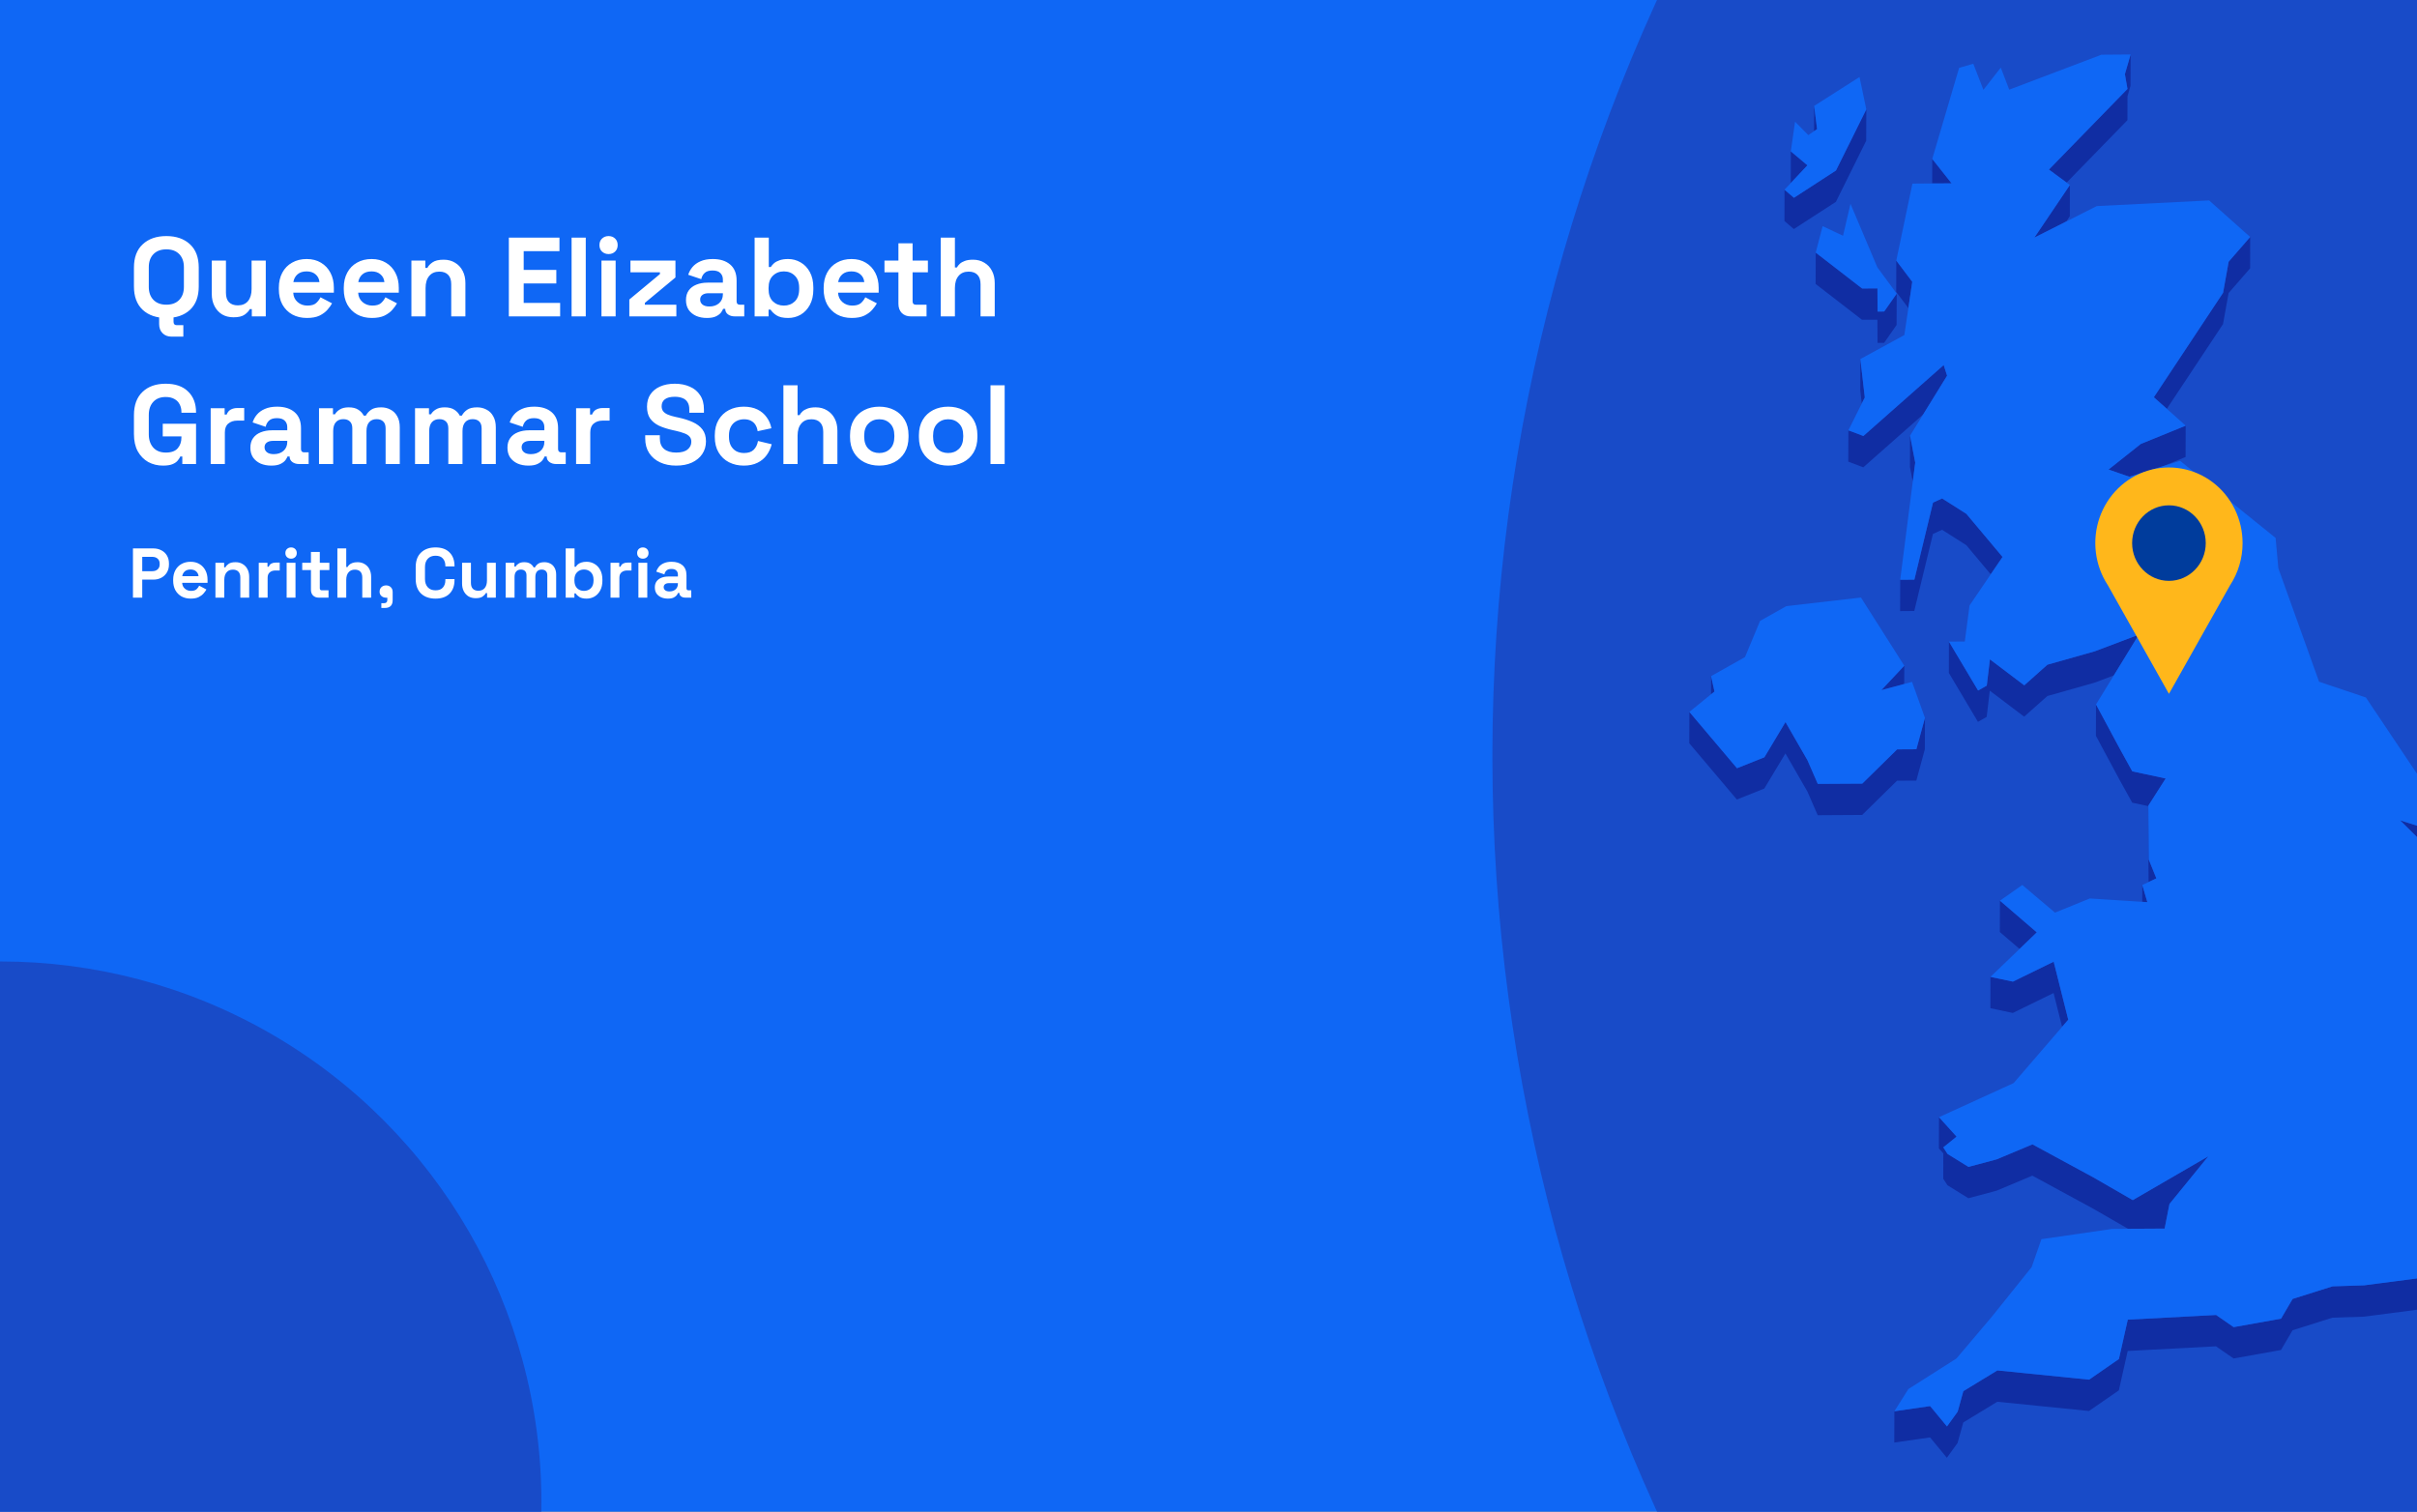 <?xml version="1.0" encoding="utf-8"?>
<svg xmlns="http://www.w3.org/2000/svg" fill="none" height="860" viewBox="0 0 1375 860" width="1375">
<rect x="0" y="0" width="1375" height="860" fill="#808080" stroke="none"/>
<g clip-path="url(#clip0_1726_1911)">
<rect fill="#0F67F5" height="860" width="1375"/>
<circle cx="1883" cy="430" fill="#184BC8" r="1034"/>
<path d="M1032.05 60.262L1031.99 74.616L1033.71 73.448L1032.05 60.262Z" fill="#102DA3"/>
<path d="M1028.21 94.043L1018.78 86.112L1018.75 103.94L1018.84 104.032L1028.21 94.043Z" fill="#102DA3"/>
<path d="M1175.68 103.879L1210.27 68.377L1210.3 54.791L1212.02 48.828L1212.08 31L1208.82 42.189L1210.3 50.58L1165.61 96.472L1175.68 103.879Z" fill="#102DA3"/>
<path d="M1099.23 90.416L1099.2 104.371L1110.22 104.31L1099.23 90.416Z" fill="#102DA3"/>
<path d="M1044.43 114.822L1061.66 80.058L1061.72 62.23L1044.46 96.994L1020.56 112.517L1015.19 107.937L1015.16 125.765L1020.5 130.314L1044.43 114.822Z" fill="#102DA3"/>
<path d="M1177.49 123.057L1177.52 105.26L1157.34 135.168L1175.53 125.977L1177.49 123.057Z" fill="#102DA3"/>
<path d="M1087.86 160.313L1078.77 148.264L1078.74 166.092L1085.65 175.252L1087.86 160.313Z" fill="#102DA3"/>
<path d="M1032.94 143.715L1032.88 161.543L1059.26 181.922L1068.02 181.892L1068.11 195.078L1071.86 195.048L1078.95 184.873L1079.02 167.045L1071.89 177.22L1068.14 177.25L1068.05 164.064L1059.33 164.125L1032.94 143.715Z" fill="#102DA3"/>
<path d="M1264.64 184.412L1267.83 166.707L1280.06 152.66L1280.09 134.832L1267.86 148.879L1264.67 166.584L1225.29 226L1232.69 232.578L1264.64 184.412Z" fill="#102DA3"/>
<path d="M1058.34 204.273L1058.28 222.1L1059.14 229.57L1060.86 226.127L1058.34 204.273Z" fill="#102DA3"/>
<path d="M1051.46 262.64L1060 265.867L1094.07 235.775L1105.71 216.902L1107.67 213.736L1105.74 207.68L1060.06 248.039L1051.52 244.812L1051.46 262.64Z" fill="#102DA3"/>
<path d="M1088.14 274.043L1089.55 263.193L1086.6 247.855L1086.54 265.682L1088.14 274.043Z" fill="#102DA3"/>
<path d="M1211.38 271.25L1217.86 269.221L1230.36 265.286L1243.35 259.999L1243.41 242.172L1217.89 252.561L1199.52 267.131L1211.38 271.25Z" fill="#102DA3"/>
<path d="M1099.66 285.94L1089.06 329.772L1081.01 329.834L1080.95 347.662L1089 347.6L1099.63 303.768L1104.82 301.401L1118.61 310.162L1132.49 326.729L1139.22 316.862L1118.64 292.334L1104.85 283.573L1099.66 285.94Z" fill="#102DA3"/>
<path d="M1130.25 390.048L1125.31 392.845L1108.72 365.027L1108.69 382.855L1125.24 410.673L1130.19 407.845L1131.97 392.937L1151.51 407.722L1164.72 395.98L1191.65 388.357L1202.53 384.239L1216.75 361.062L1191.72 370.53L1164.75 378.153L1151.57 389.894L1132.03 375.109L1130.25 390.048Z" fill="#102DA3"/>
<path d="M1083.29 389.127L1083.32 378.737L1070.29 392.631L1083.29 389.127Z" fill="#102DA3"/>
<path d="M973.41 384.671L973.379 394.999L975.345 393.432L973.41 384.671Z" fill="#102DA3"/>
<path d="M1090.17 444.089L1095.02 426.261L1095.08 408.433L1090.2 426.261L1079.26 426.322L1059.42 445.81L1034.11 445.964L1028.24 432.5L1015.74 410.799L1003.73 430.841L988.154 437.05L961.061 405.021L961 422.849L988.093 454.877L1003.67 448.638L1015.71 428.627L1028.21 450.328L1034.08 463.791L1059.36 463.638L1079.2 444.15L1090.17 444.089Z" fill="#102DA3"/>
<path d="M1389.63 490.683L1396.63 490.345L1396.66 472.517L1385.29 473.04L1365.36 466.677L1385.26 486.38L1389.63 490.683Z" fill="#102DA3"/>
<path d="M1213.04 438.831L1205.85 425.829L1192.39 400.778L1192.33 418.606L1205.79 443.657L1213 456.659L1222.19 458.626L1222.13 476.147L1222.31 501.813L1222.34 501.782L1226.74 499.723L1222.4 489.026L1222.19 458.319L1232.02 442.889L1213.04 438.831Z" fill="#102DA3"/>
<path d="M1221.61 513.247L1218.72 503.503L1218.69 513.062L1221.61 513.247Z" fill="#102DA3"/>
<path d="M1158.69 530.427L1137.75 512.415L1137.68 530.243L1148.9 539.864L1158.69 530.427Z" fill="#102DA3"/>
<path d="M1132.31 573.582L1145.06 576.287L1168.25 564.945L1173.1 584.187L1176.6 580.129L1168.31 547.117L1145.12 558.459L1132.34 555.754L1132.31 573.582Z" fill="#102DA3"/>
<path d="M1107.89 674.311L1119.78 681.688L1135.87 677.384L1156.18 668.839L1190.92 687.712L1210.64 699.085L1213.28 699.055H1215.95L1231.43 698.962L1233.4 688.911L1234.2 684.946L1256.28 657.835L1213.31 682.764L1190.98 669.884L1156.24 651.042L1135.9 659.557L1119.84 663.86L1107.92 656.483L1105.52 652.763L1113.08 646.647L1103.07 635.581L1103 653.378L1105.52 656.175L1105.49 670.591L1107.89 674.311Z" fill="#102DA3"/>
<path d="M1457.57 710.028L1421.24 730.285L1393.71 724.875L1344.93 731.237L1326.93 731.822L1304.23 738.983L1297.66 750.203L1270.69 755.029L1260.71 748.113L1210.48 750.756L1205.42 773.164L1188.46 784.906L1136.27 779.65L1116.92 791.453L1113.69 803.103L1107.61 811.525L1098.03 799.937L1077.69 802.887L1077.63 820.685L1098 817.764L1107.55 829.353L1113.63 820.93L1116.89 809.25L1136.24 797.477L1188.4 802.734L1205.39 790.992L1210.42 768.584L1260.65 765.941L1270.66 772.857L1297.63 768.031L1304.2 756.811L1326.87 749.649L1344.87 749.065L1393.65 742.703L1421.17 748.113L1457.51 727.856L1483.44 705.787L1486.14 685.745L1486.17 667.918L1483.5 687.959L1457.57 710.028Z" fill="#102DA3"/>
<path d="M1044.46 96.994L1061.72 62.229L1057.85 43.818L1032.05 60.262L1033.71 73.449L1031.99 74.617L1028.73 76.861L1021.18 69.238L1018.78 86.113L1028.21 94.043L1018.84 104.033L1015.19 107.937L1020.56 112.517L1044.46 96.994Z" fill="#0F67F5"/>
<path d="M1048.48 134.126L1036.87 128.654L1032.94 143.716L1059.33 164.126L1068.05 164.064L1068.14 177.251L1071.89 177.22L1079.02 167.046L1067.99 152.077L1052.72 115.96L1048.48 134.126Z" fill="#0F67F5"/>
<path d="M1003.73 430.839L1015.74 410.798L1028.24 432.499L1034.11 445.962L1059.42 445.808L1079.26 426.32L1090.2 426.259L1095.08 408.431L1087.74 387.929L1083.29 389.128L1070.29 392.632L1083.32 378.738L1058.68 339.947L1016.23 344.834L1001.3 353.226L992.701 373.82L973.411 384.671L975.346 393.431L973.38 394.998L961.062 405.019L988.155 437.048L1003.73 430.839Z" fill="#0F67F5"/>
<path d="M1452.41 651.873L1453.27 638.349L1461.29 632.263L1473.09 625.193L1469.68 612.652L1483.41 608.81L1494.07 573.83L1489.61 549.178L1454.87 528.922L1424.55 529.137L1409.53 546.934L1402.81 541.924L1395.22 536.33L1410.7 511.524L1389.63 490.684L1385.27 486.381L1365.36 466.678L1385.3 473.041L1396.66 472.518L1345.92 396.811L1319.29 387.835L1296.12 323.286L1294.56 306.042L1240.22 262.179L1230.36 265.284L1217.86 269.218L1211.38 271.247L1199.52 267.128L1217.89 252.558L1243.41 242.169L1232.69 232.579L1225.29 226.001L1264.67 166.585L1267.86 148.88L1280.09 134.832L1256.74 114.023L1192.79 117.25L1175.53 125.98L1157.34 135.17L1177.53 105.263L1175.68 103.879L1165.61 96.472L1210.3 50.58L1208.83 42.189L1212.08 31L1195.49 31.123L1143.03 51.01L1138.21 38.469L1128.35 51.102L1122.57 36.256L1114.52 38.623L1099.23 90.416L1110.22 104.31L1099.2 104.371L1087.95 104.463L1078.77 148.265L1087.86 160.314L1085.65 175.253L1083.35 190.622L1058.34 204.269L1060.86 226.124L1059.14 229.566L1051.52 244.812L1060.06 248.04L1105.74 207.681L1107.67 213.736L1105.71 216.902L1094.07 235.775L1086.6 247.855L1089.55 263.194L1088.14 274.044L1081.01 329.833L1089.06 329.772L1099.66 285.94L1104.85 283.573L1118.64 292.333L1139.22 316.862L1132.49 326.729L1120.45 344.464L1117.75 364.966L1108.72 365.028L1125.31 392.846L1130.25 390.049L1132.03 375.11L1151.57 389.895L1164.75 378.153L1191.72 370.53L1216.75 361.063L1202.53 384.239L1192.39 400.776L1205.85 425.827L1213.03 438.829L1232.02 442.887L1222.19 458.317L1222.4 489.024L1226.73 499.721L1222.34 501.781L1222.31 501.811L1218.72 503.502L1221.6 513.246L1218.69 513.061L1188.89 511.156L1169.05 519.209L1150.46 503.471L1137.75 512.416L1158.7 530.428L1148.9 539.865L1132.34 555.756L1145.12 558.461L1168.31 547.119L1176.6 580.131L1173.1 584.189L1145.52 616.187L1103.07 635.582L1113.08 646.648L1105.52 652.765L1107.92 656.484L1119.84 663.861L1135.9 659.558L1156.24 651.043L1190.98 669.886L1213.31 682.765L1256.28 657.836L1234.2 684.947L1233.4 688.912L1231.43 698.964L1215.95 699.056H1213.28L1210.64 699.087L1201.61 699.148L1161.34 704.988L1155.78 720.88L1133.23 748.974L1113.02 772.857L1085.65 790.255L1077.69 802.888L1098.03 799.937L1107.61 811.526L1113.7 803.103L1116.92 791.454L1136.27 779.651L1188.46 784.907L1205.42 773.165L1210.48 750.757L1260.71 748.114L1270.69 755.03L1297.66 750.204L1304.23 738.984L1326.93 731.822L1344.93 731.238L1393.71 724.876L1421.24 730.286L1457.57 710.029L1483.5 687.96L1486.17 667.919L1453.03 672.806L1449.56 671.085L1431.65 662.232L1452.41 651.873Z" fill="#0F67F5"/>
<g clip-path="url(#clip1_1726_1911)">
<path d="M1275.77 308.987C1275.78 302.266 1274.25 295.637 1271.31 289.632C1268.37 283.627 1264.1 278.413 1258.84 274.41C1253.57 270.406 1247.47 267.725 1241.02 266.58C1234.56 265.435 1227.94 265.859 1221.67 267.817C1215.41 269.776 1209.68 273.215 1204.94 277.858C1200.2 282.502 1196.6 288.219 1194.4 294.553C1192.21 300.887 1191.5 307.659 1192.32 314.327C1193.14 320.995 1195.47 327.373 1199.13 332.948V332.948L1216.52 363.835L1233.89 394.733L1251.28 363.835L1268.64 332.991C1273.3 325.902 1275.79 317.541 1275.77 308.987V308.987Z" fill="#FFB71B"/>
<path d="M1233.88 330.461C1245.45 330.461 1254.82 320.841 1254.82 308.973C1254.82 297.105 1245.45 287.485 1233.88 287.485C1222.32 287.485 1212.94 297.105 1212.94 308.973C1212.94 320.841 1222.32 330.461 1233.88 330.461Z" fill="#003C9C"/>
</g>
<path d="M94.632 180.896C89 180.896 84.52 179.36 81.192 176.288C77.864 173.173 76.2 168.736 76.2 162.976V152.224C76.2 146.464 77.864 142.048 81.192 138.976C84.52 135.861 89 134.304 94.632 134.304C100.264 134.304 104.744 135.861 108.072 138.976C111.4 142.048 113.064 146.464 113.064 152.224V162.976C113.064 168.736 111.4 173.173 108.072 176.288C104.744 179.36 100.264 180.896 94.632 180.896ZM94.632 173.344C97.789 173.344 100.243 172.427 101.992 170.592C103.741 168.757 104.616 166.304 104.616 163.232V151.968C104.616 148.896 103.741 146.443 101.992 144.608C100.243 142.773 97.789 141.856 94.632 141.856C91.517 141.856 89.064 142.773 87.272 144.608C85.523 146.443 84.648 148.896 84.648 151.968V163.232C84.648 166.304 85.523 168.757 87.272 170.592C89.064 172.427 91.517 173.344 94.632 173.344ZM97.576 191.52C95.485 191.52 93.779 190.859 92.456 189.536C91.176 188.256 90.536 186.528 90.536 184.352V180H98.728V183.072C98.728 184.352 99.325 184.992 100.52 184.992H104.296V191.52H97.576ZM132.826 180.512C130.351 180.512 128.175 179.957 126.298 178.848C124.463 177.696 123.034 176.117 122.01 174.112C120.986 172.107 120.474 169.803 120.474 167.2V148.256H128.538V166.56C128.538 168.949 129.114 170.741 130.266 171.936C131.461 173.131 133.146 173.728 135.322 173.728C137.797 173.728 139.717 172.917 141.082 171.296C142.447 169.632 143.13 167.328 143.13 164.384V148.256H151.194V180H143.258V175.84H142.106C141.594 176.907 140.634 177.952 139.226 178.976C137.818 180 135.685 180.512 132.826 180.512ZM174.632 180.896C171.474 180.896 168.68 180.235 166.248 178.912C163.858 177.547 161.981 175.648 160.616 173.216C159.293 170.741 158.632 167.84 158.632 164.512V163.744C158.632 160.416 159.293 157.536 160.616 155.104C161.938 152.629 163.794 150.731 166.184 149.408C168.573 148.043 171.346 147.36 174.503 147.36C177.618 147.36 180.328 148.064 182.632 149.472C184.936 150.837 186.728 152.757 188.007 155.232C189.288 157.664 189.928 160.501 189.928 163.744V166.496H166.824C166.909 168.672 167.72 170.443 169.256 171.808C170.792 173.173 172.669 173.856 174.888 173.856C177.149 173.856 178.813 173.365 179.88 172.384C180.946 171.403 181.757 170.315 182.312 169.12L188.904 172.576C188.306 173.685 187.432 174.901 186.28 176.224C185.17 177.504 183.677 178.613 181.8 179.552C179.922 180.448 177.533 180.896 174.632 180.896ZM166.888 160.48H181.736C181.565 158.645 180.818 157.173 179.496 156.064C178.216 154.955 176.53 154.4 174.44 154.4C172.264 154.4 170.536 154.955 169.256 156.064C167.976 157.173 167.186 158.645 166.888 160.48ZM211.569 180.896C208.412 180.896 205.617 180.235 203.185 178.912C200.796 177.547 198.918 175.648 197.553 173.216C196.23 170.741 195.569 167.84 195.569 164.512V163.744C195.569 160.416 196.23 157.536 197.553 155.104C198.876 152.629 200.732 150.731 203.121 149.408C205.51 148.043 208.284 147.36 211.441 147.36C214.556 147.36 217.265 148.064 219.569 149.472C221.873 150.837 223.665 152.757 224.945 155.232C226.225 157.664 226.865 160.501 226.865 163.744V166.496H203.761C203.846 168.672 204.657 170.443 206.193 171.808C207.729 173.173 209.606 173.856 211.825 173.856C214.086 173.856 215.75 173.365 216.817 172.384C217.884 171.403 218.694 170.315 219.249 169.12L225.841 172.576C225.244 173.685 224.369 174.901 223.217 176.224C222.108 177.504 220.614 178.613 218.737 179.552C216.86 180.448 214.47 180.896 211.569 180.896ZM203.825 160.48H218.673C218.502 158.645 217.756 157.173 216.433 156.064C215.153 154.955 213.468 154.4 211.377 154.4C209.201 154.4 207.473 154.955 206.193 156.064C204.913 157.173 204.124 158.645 203.825 160.48ZM234.043 180V148.256H241.979V152.416H243.131C243.643 151.307 244.603 150.261 246.01 149.28C247.419 148.256 249.552 147.744 252.411 147.744C254.885 147.744 257.04 148.32 258.875 149.472C260.752 150.581 262.203 152.139 263.227 154.144C264.251 156.107 264.763 158.411 264.763 161.056V180H256.699V161.696C256.699 159.307 256.101 157.515 254.907 156.32C253.755 155.125 252.091 154.528 249.915 154.528C247.44 154.528 245.52 155.36 244.155 157.024C242.789 158.645 242.107 160.928 242.107 163.872V180H234.043ZM289.474 180V135.2H318.274V142.88H297.922V153.568H316.482V161.248H297.922V172.32H318.658V180H289.474ZM325.168 180V135.2H333.232V180H325.168ZM342.168 180V148.256H350.232V180H342.168ZM346.2 144.544C344.749 144.544 343.512 144.075 342.488 143.136C341.506 142.197 341.016 140.96 341.016 139.424C341.016 137.888 341.506 136.651 342.488 135.712C343.512 134.773 344.749 134.304 346.2 134.304C347.693 134.304 348.93 134.773 349.912 135.712C350.893 136.651 351.384 137.888 351.384 139.424C351.384 140.96 350.893 142.197 349.912 143.136C348.93 144.075 347.693 144.544 346.2 144.544ZM358.016 180V170.4L375.424 155.936V154.912H358.656V148.256H384.256V157.856L366.848 172.32V173.344H384.768V180H358.016ZM402.149 180.896C399.887 180.896 397.861 180.512 396.069 179.744C394.277 178.933 392.847 177.781 391.781 176.288C390.757 174.752 390.245 172.896 390.245 170.72C390.245 168.544 390.757 166.731 391.781 165.28C392.847 163.787 394.298 162.677 396.133 161.952C398.01 161.184 400.143 160.8 402.533 160.8H411.237V159.008C411.237 157.515 410.767 156.299 409.829 155.36C408.89 154.379 407.397 153.888 405.349 153.888C403.343 153.888 401.85 154.357 400.869 155.296C399.887 156.192 399.247 157.365 398.949 158.816L391.525 156.32C392.037 154.699 392.847 153.227 393.957 151.904C395.109 150.539 396.623 149.451 398.501 148.64C400.421 147.787 402.746 147.36 405.477 147.36C409.658 147.36 412.965 148.405 415.397 150.496C417.829 152.587 419.045 155.616 419.045 159.584V171.424C419.045 172.704 419.642 173.344 420.837 173.344H423.397V180H418.021C416.442 180 415.141 179.616 414.117 178.848C413.093 178.08 412.581 177.056 412.581 175.776V175.712H411.365C411.194 176.224 410.81 176.907 410.213 177.76C409.615 178.571 408.677 179.296 407.397 179.936C406.117 180.576 404.367 180.896 402.149 180.896ZM403.557 174.368C405.818 174.368 407.653 173.749 409.061 172.512C410.511 171.232 411.237 169.547 411.237 167.456V166.816H403.109C401.615 166.816 400.442 167.136 399.589 167.776C398.735 168.416 398.309 169.312 398.309 170.464C398.309 171.616 398.757 172.555 399.653 173.28C400.549 174.005 401.85 174.368 403.557 174.368ZM448.365 180.896C445.506 180.896 443.309 180.405 441.773 179.424C440.237 178.443 439.106 177.355 438.381 176.16H437.229V180H429.293V135.2H437.357V151.904H438.509C438.978 151.136 439.597 150.411 440.365 149.728C441.175 149.045 442.221 148.491 443.501 148.064C444.823 147.595 446.445 147.36 448.365 147.36C450.925 147.36 453.293 148 455.469 149.28C457.645 150.517 459.394 152.352 460.717 154.784C462.039 157.216 462.701 160.16 462.701 163.616V164.64C462.701 168.096 462.039 171.04 460.717 173.472C459.394 175.904 457.645 177.76 455.469 179.04C453.293 180.277 450.925 180.896 448.365 180.896ZM445.933 173.856C448.407 173.856 450.477 173.067 452.141 171.488C453.805 169.867 454.637 167.52 454.637 164.448V163.808C454.637 160.736 453.805 158.411 452.141 156.832C450.519 155.211 448.45 154.4 445.933 154.4C443.458 154.4 441.389 155.211 439.725 156.832C438.061 158.411 437.229 160.736 437.229 163.808V164.448C437.229 167.52 438.061 169.867 439.725 171.488C441.389 173.067 443.458 173.856 445.933 173.856ZM484.569 180.896C481.412 180.896 478.617 180.235 476.185 178.912C473.796 177.547 471.918 175.648 470.553 173.216C469.23 170.741 468.569 167.84 468.569 164.512V163.744C468.569 160.416 469.23 157.536 470.553 155.104C471.876 152.629 473.732 150.731 476.121 149.408C478.51 148.043 481.284 147.36 484.441 147.36C487.556 147.36 490.265 148.064 492.569 149.472C494.873 150.837 496.665 152.757 497.945 155.232C499.225 157.664 499.865 160.501 499.865 163.744V166.496H476.761C476.846 168.672 477.657 170.443 479.193 171.808C480.729 173.173 482.606 173.856 484.825 173.856C487.086 173.856 488.75 173.365 489.817 172.384C490.884 171.403 491.694 170.315 492.249 169.12L498.841 172.576C498.244 173.685 497.369 174.901 496.217 176.224C495.108 177.504 493.614 178.613 491.737 179.552C489.86 180.448 487.47 180.896 484.569 180.896ZM476.825 160.48H491.673C491.502 158.645 490.756 157.173 489.433 156.064C488.153 154.955 486.468 154.4 484.377 154.4C482.201 154.4 480.473 154.955 479.193 156.064C477.913 157.173 477.124 158.645 476.825 160.48ZM518.14 180C516.049 180 514.343 179.36 513.02 178.08C511.74 176.757 511.1 175.008 511.1 172.832V154.912H503.164V148.256H511.1V138.4H519.164V148.256H527.868V154.912H519.164V171.424C519.164 172.704 519.761 173.344 520.956 173.344H527.1V180H518.14ZM535.168 180V135.2H543.232V152.16H544.384C544.725 151.477 545.258 150.795 545.984 150.112C546.709 149.429 547.669 148.875 548.864 148.448C550.101 147.979 551.658 147.744 553.536 147.744C556.01 147.744 558.165 148.32 560 149.472C561.877 150.581 563.328 152.139 564.352 154.144C565.376 156.107 565.888 158.411 565.888 161.056V180H557.824V161.696C557.824 159.307 557.226 157.515 556.032 156.32C554.88 155.125 553.216 154.528 551.04 154.528C548.565 154.528 546.645 155.36 545.28 157.024C543.914 158.645 543.232 160.928 543.232 163.872V180H535.168ZM92.712 264.896C89.64 264.896 86.845 264.213 84.328 262.848C81.853 261.44 79.869 259.413 78.376 256.768C76.925 254.08 76.2 250.816 76.2 246.976V236.224C76.2 230.464 77.821 226.048 81.064 222.976C84.307 219.861 88.701 218.304 94.248 218.304C99.752 218.304 103.997 219.776 106.984 222.72C110.013 225.621 111.528 229.568 111.528 234.56V234.816H103.208V234.304C103.208 232.725 102.867 231.296 102.184 230.016C101.544 228.736 100.563 227.733 99.24 227.008C97.917 226.24 96.253 225.856 94.248 225.856C91.261 225.856 88.915 226.773 87.208 228.608C85.501 230.443 84.648 232.939 84.648 236.096V247.104C84.648 250.219 85.501 252.736 87.208 254.656C88.915 256.533 91.304 257.472 94.376 257.472C97.448 257.472 99.688 256.661 101.096 255.04C102.504 253.419 103.208 251.371 103.208 248.896V248.256H92.584V241.088H111.528V264H103.72V259.712H102.568C102.269 260.437 101.779 261.205 101.096 262.016C100.456 262.827 99.475 263.509 98.152 264.064C96.829 264.619 95.016 264.896 92.712 264.896ZM119.855 264V232.256H127.791V235.84H128.943C129.412 234.56 130.18 233.621 131.247 233.024C132.356 232.427 133.636 232.128 135.087 232.128H138.927V239.296H134.959C132.911 239.296 131.226 239.851 129.903 240.96C128.58 242.027 127.919 243.691 127.919 245.952V264H119.855ZM154.336 264.896C152.075 264.896 150.048 264.512 148.256 263.744C146.464 262.933 145.035 261.781 143.968 260.288C142.944 258.752 142.432 256.896 142.432 254.72C142.432 252.544 142.944 250.731 143.968 249.28C145.035 247.787 146.485 246.677 148.32 245.952C150.197 245.184 152.331 244.8 154.72 244.8H163.424V243.008C163.424 241.515 162.955 240.299 162.016 239.36C161.077 238.379 159.584 237.888 157.536 237.888C155.531 237.888 154.037 238.357 153.056 239.296C152.075 240.192 151.435 241.365 151.136 242.816L143.712 240.32C144.224 238.699 145.035 237.227 146.144 235.904C147.296 234.539 148.811 233.451 150.688 232.64C152.608 231.787 154.933 231.36 157.664 231.36C161.845 231.36 165.152 232.405 167.584 234.496C170.016 236.587 171.232 239.616 171.232 243.584V255.424C171.232 256.704 171.829 257.344 173.024 257.344H175.584V264H170.208C168.629 264 167.328 263.616 166.304 262.848C165.28 262.08 164.768 261.056 164.768 259.776V259.712H163.552C163.381 260.224 162.997 260.907 162.4 261.76C161.803 262.571 160.864 263.296 159.584 263.936C158.304 264.576 156.555 264.896 154.336 264.896ZM155.744 258.368C158.005 258.368 159.84 257.749 161.248 256.512C162.699 255.232 163.424 253.547 163.424 251.456V250.816H155.296C153.803 250.816 152.629 251.136 151.776 251.776C150.923 252.416 150.496 253.312 150.496 254.464C150.496 255.616 150.944 256.555 151.84 257.28C152.736 258.005 154.037 258.368 155.744 258.368ZM181.48 264V232.256H189.416V235.712H190.568C191.123 234.645 192.04 233.728 193.32 232.96C194.6 232.149 196.285 231.744 198.376 231.744C200.637 231.744 202.451 232.192 203.816 233.088C205.181 233.941 206.227 235.072 206.952 236.48H208.104C208.829 235.115 209.853 233.984 211.176 233.088C212.499 232.192 214.376 231.744 216.808 231.744C218.771 231.744 220.541 232.171 222.12 233.024C223.741 233.835 225.021 235.093 225.96 236.8C226.941 238.464 227.432 240.576 227.432 243.136V264H219.368V243.712C219.368 241.963 218.92 240.661 218.024 239.808C217.128 238.912 215.869 238.464 214.248 238.464C212.413 238.464 210.984 239.061 209.96 240.256C208.979 241.408 208.488 243.072 208.488 245.248V264H200.424V243.712C200.424 241.963 199.976 240.661 199.08 239.808C198.184 238.912 196.925 238.464 195.304 238.464C193.469 238.464 192.04 239.061 191.016 240.256C190.035 241.408 189.544 243.072 189.544 245.248V264H181.48ZM236.105 264V232.256H244.041V235.712H245.193C245.748 234.645 246.665 233.728 247.945 232.96C249.225 232.149 250.91 231.744 253.001 231.744C255.262 231.744 257.076 232.192 258.441 233.088C259.806 233.941 260.852 235.072 261.577 236.48H262.729C263.454 235.115 264.478 233.984 265.801 233.088C267.124 232.192 269.001 231.744 271.433 231.744C273.396 231.744 275.166 232.171 276.745 233.024C278.366 233.835 279.646 235.093 280.585 236.8C281.566 238.464 282.057 240.576 282.057 243.136V264H273.993V243.712C273.993 241.963 273.545 240.661 272.649 239.808C271.753 238.912 270.494 238.464 268.873 238.464C267.038 238.464 265.609 239.061 264.585 240.256C263.604 241.408 263.113 243.072 263.113 245.248V264H255.049V243.712C255.049 241.963 254.601 240.661 253.705 239.808C252.809 238.912 251.55 238.464 249.929 238.464C248.094 238.464 246.665 239.061 245.641 240.256C244.66 241.408 244.169 243.072 244.169 245.248V264H236.105ZM300.586 264.896C298.325 264.896 296.298 264.512 294.506 263.744C292.714 262.933 291.285 261.781 290.218 260.288C289.194 258.752 288.682 256.896 288.682 254.72C288.682 252.544 289.194 250.731 290.218 249.28C291.285 247.787 292.735 246.677 294.57 245.952C296.447 245.184 298.581 244.8 300.97 244.8H309.674V243.008C309.674 241.515 309.205 240.299 308.266 239.36C307.327 238.379 305.834 237.888 303.786 237.888C301.781 237.888 300.287 238.357 299.306 239.296C298.325 240.192 297.685 241.365 297.386 242.816L289.962 240.32C290.474 238.699 291.285 237.227 292.394 235.904C293.546 234.539 295.061 233.451 296.938 232.64C298.858 231.787 301.183 231.36 303.914 231.36C308.095 231.36 311.402 232.405 313.834 234.496C316.266 236.587 317.482 239.616 317.482 243.584V255.424C317.482 256.704 318.079 257.344 319.274 257.344H321.834V264H316.458C314.879 264 313.578 263.616 312.554 262.848C311.53 262.08 311.018 261.056 311.018 259.776V259.712H309.802C309.631 260.224 309.247 260.907 308.65 261.76C308.053 262.571 307.114 263.296 305.834 263.936C304.554 264.576 302.805 264.896 300.586 264.896ZM301.994 258.368C304.255 258.368 306.09 257.749 307.498 256.512C308.949 255.232 309.674 253.547 309.674 251.456V250.816H301.546C300.053 250.816 298.879 251.136 298.026 251.776C297.173 252.416 296.746 253.312 296.746 254.464C296.746 255.616 297.194 256.555 298.09 257.28C298.986 258.005 300.287 258.368 301.994 258.368ZM327.73 264V232.256H335.666V235.84H336.818C337.287 234.56 338.055 233.621 339.122 233.024C340.231 232.427 341.511 232.128 342.962 232.128H346.802V239.296H342.834C340.786 239.296 339.101 239.851 337.778 240.96C336.455 242.027 335.794 243.691 335.794 245.952V264H327.73ZM384.651 264.896C381.195 264.896 378.144 264.277 375.499 263.04C372.854 261.803 370.784 260.032 369.291 257.728C367.798 255.424 367.051 252.651 367.051 249.408V247.616H375.371V249.408C375.371 252.096 376.203 254.123 377.867 255.488C379.531 256.811 381.792 257.472 384.651 257.472C387.552 257.472 389.707 256.896 391.115 255.744C392.566 254.592 393.291 253.12 393.291 251.328C393.291 250.091 392.928 249.088 392.203 248.32C391.52 247.552 390.496 246.933 389.131 246.464C387.808 245.952 386.187 245.483 384.267 245.056L382.795 244.736C379.723 244.053 377.078 243.2 374.859 242.176C372.683 241.109 370.998 239.723 369.803 238.016C368.651 236.309 368.075 234.091 368.075 231.36C368.075 228.629 368.715 226.304 369.995 224.384C371.318 222.421 373.152 220.928 375.499 219.904C377.888 218.837 380.683 218.304 383.883 218.304C387.083 218.304 389.92 218.859 392.395 219.968C394.912 221.035 396.875 222.656 398.283 224.832C399.734 226.965 400.459 229.653 400.459 232.896V234.816H392.139V232.896C392.139 231.189 391.798 229.824 391.115 228.8C390.475 227.733 389.536 226.965 388.299 226.496C387.062 225.984 385.59 225.728 383.883 225.728C381.323 225.728 379.424 226.219 378.187 227.2C376.992 228.139 376.395 229.44 376.395 231.104C376.395 232.213 376.672 233.152 377.227 233.92C377.824 234.688 378.699 235.328 379.851 235.84C381.003 236.352 382.475 236.8 384.267 237.184L385.739 237.504C388.939 238.187 391.712 239.061 394.059 240.128C396.448 241.195 398.304 242.603 399.627 244.352C400.95 246.101 401.611 248.341 401.611 251.072C401.611 253.803 400.907 256.213 399.499 258.304C398.134 260.352 396.171 261.973 393.611 263.168C391.094 264.32 388.107 264.896 384.651 264.896ZM423.08 264.896C420.008 264.896 417.213 264.256 414.696 262.976C412.221 261.696 410.258 259.84 408.808 257.408C407.357 254.976 406.632 252.032 406.632 248.576V247.68C406.632 244.224 407.357 241.28 408.808 238.848C410.258 236.416 412.221 234.56 414.696 233.28C417.213 232 420.008 231.36 423.08 231.36C426.109 231.36 428.712 231.893 430.888 232.96C433.064 234.027 434.813 235.499 436.136 237.376C437.501 239.211 438.397 241.301 438.824 243.648L431.016 245.312C430.845 244.032 430.461 242.88 429.864 241.856C429.266 240.832 428.413 240.021 427.304 239.424C426.237 238.827 424.893 238.528 423.272 238.528C421.65 238.528 420.178 238.891 418.856 239.616C417.576 240.299 416.552 241.344 415.784 242.752C415.058 244.117 414.696 245.803 414.696 247.808V248.448C414.696 250.453 415.058 252.16 415.784 253.568C416.552 254.933 417.576 255.979 418.856 256.704C420.178 257.387 421.65 257.728 423.272 257.728C425.704 257.728 427.538 257.109 428.776 255.872C430.056 254.592 430.866 252.928 431.208 250.88L439.016 252.736C438.461 254.997 437.501 257.067 436.136 258.944C434.813 260.779 433.064 262.229 430.888 263.296C428.712 264.363 426.109 264.896 423.08 264.896ZM445.668 264V219.2H453.732V236.16H454.884C455.225 235.477 455.758 234.795 456.484 234.112C457.209 233.429 458.169 232.875 459.364 232.448C460.601 231.979 462.158 231.744 464.036 231.744C466.51 231.744 468.665 232.32 470.5 233.472C472.377 234.581 473.828 236.139 474.852 238.144C475.876 240.107 476.388 242.411 476.388 245.056V264H468.324V245.696C468.324 243.307 467.726 241.515 466.532 240.32C465.38 239.125 463.716 238.528 461.54 238.528C459.065 238.528 457.145 239.36 455.78 241.024C454.414 242.645 453.732 244.928 453.732 247.872V264H445.668ZM500.209 264.896C497.052 264.896 494.214 264.256 491.697 262.976C489.18 261.696 487.196 259.84 485.745 257.408C484.294 254.976 483.569 252.053 483.569 248.64V247.616C483.569 244.203 484.294 241.28 485.745 238.848C487.196 236.416 489.18 234.56 491.697 233.28C494.214 232 497.052 231.36 500.209 231.36C503.366 231.36 506.204 232 508.721 233.28C511.238 234.56 513.222 236.416 514.673 238.848C516.124 241.28 516.849 244.203 516.849 247.616V248.64C516.849 252.053 516.124 254.976 514.673 257.408C513.222 259.84 511.238 261.696 508.721 262.976C506.204 264.256 503.366 264.896 500.209 264.896ZM500.209 257.728C502.684 257.728 504.732 256.939 506.353 255.36C507.974 253.739 508.785 251.435 508.785 248.448V247.808C508.785 244.821 507.974 242.539 506.353 240.96C504.774 239.339 502.726 238.528 500.209 238.528C497.734 238.528 495.686 239.339 494.065 240.96C492.444 242.539 491.633 244.821 491.633 247.808V248.448C491.633 251.435 492.444 253.739 494.065 255.36C495.686 256.939 497.734 257.728 500.209 257.728ZM539.397 264.896C536.239 264.896 533.402 264.256 530.885 262.976C528.367 261.696 526.383 259.84 524.933 257.408C523.482 254.976 522.757 252.053 522.757 248.64V247.616C522.757 244.203 523.482 241.28 524.933 238.848C526.383 236.416 528.367 234.56 530.885 233.28C533.402 232 536.239 231.36 539.397 231.36C542.554 231.36 545.391 232 547.909 233.28C550.426 234.56 552.41 236.416 553.861 238.848C555.311 241.28 556.037 244.203 556.037 247.616V248.64C556.037 252.053 555.311 254.976 553.861 257.408C552.41 259.84 550.426 261.696 547.909 262.976C545.391 264.256 542.554 264.896 539.397 264.896ZM539.397 257.728C541.871 257.728 543.919 256.939 545.541 255.36C547.162 253.739 547.973 251.435 547.973 248.448V247.808C547.973 244.821 547.162 242.539 545.541 240.96C543.962 239.339 541.914 238.528 539.397 238.528C536.922 238.528 534.874 239.339 533.253 240.96C531.631 242.539 530.821 244.821 530.821 247.808V248.448C530.821 251.435 531.631 253.739 533.253 255.36C534.874 256.939 536.922 257.728 539.397 257.728ZM563.48 264V219.2H571.544V264H563.48Z" fill="white"/>
<circle cx="147" cy="147" fill="#184BC8" r="147" transform="matrix(-1 0 0 1 1522 -147)"/>
<circle cx="307.5" cy="307.5" fill="#184BC8" r="307.5" transform="matrix(-1 0 0 1 308 547)"/>
<path d="M75.64 340V312H87.16C88.92 312 90.467 312.36 91.8 313.08C93.16 313.773 94.213 314.76 94.96 316.04C95.733 317.32 96.12 318.84 96.12 320.6V321.16C96.12 322.893 95.72 324.413 94.92 325.72C94.147 327 93.08 328 91.72 328.72C90.387 329.413 88.867 329.76 87.16 329.76H80.92V340H75.64ZM80.92 324.96H86.64C87.893 324.96 88.907 324.613 89.68 323.92C90.453 323.227 90.84 322.28 90.84 321.08V320.68C90.84 319.48 90.453 318.533 89.68 317.84C88.907 317.147 87.893 316.8 86.64 316.8H80.92V324.96ZM108.512 340.56C106.539 340.56 104.792 340.147 103.272 339.32C101.779 338.467 100.605 337.28 99.752 335.76C98.925 334.213 98.512 332.4 98.512 330.32V329.84C98.512 327.76 98.925 325.96 99.752 324.44C100.579 322.893 101.739 321.707 103.232 320.88C104.725 320.027 106.459 319.6 108.432 319.6C110.379 319.6 112.072 320.04 113.512 320.92C114.952 321.773 116.072 322.973 116.872 324.52C117.672 326.04 118.072 327.813 118.072 329.84V331.56H103.632C103.685 332.92 104.192 334.027 105.152 334.88C106.112 335.733 107.285 336.16 108.672 336.16C110.085 336.16 111.125 335.853 111.792 335.24C112.459 334.627 112.965 333.947 113.312 333.2L117.432 335.36C117.059 336.053 116.512 336.813 115.792 337.64C115.099 338.44 114.165 339.133 112.992 339.72C111.819 340.28 110.325 340.56 108.512 340.56ZM103.672 327.8H112.952C112.845 326.653 112.379 325.733 111.552 325.04C110.752 324.347 109.699 324 108.392 324C107.032 324 105.952 324.347 105.152 325.04C104.352 325.733 103.859 326.653 103.672 327.8ZM122.558 340V320.16H127.518V322.76H128.238C128.558 322.067 129.158 321.413 130.038 320.8C130.918 320.16 132.251 319.84 134.038 319.84C135.584 319.84 136.931 320.2 138.078 320.92C139.251 321.613 140.158 322.587 140.798 323.84C141.438 325.067 141.758 326.507 141.758 328.16V340H136.718V328.56C136.718 327.067 136.344 325.947 135.598 325.2C134.878 324.453 133.838 324.08 132.478 324.08C130.931 324.08 129.731 324.6 128.878 325.64C128.024 326.653 127.598 328.08 127.598 329.92V340H122.558ZM147.206 340V320.16H152.166V322.4H152.886C153.18 321.6 153.66 321.013 154.326 320.64C155.02 320.267 155.82 320.08 156.726 320.08H159.126V324.56H156.646C155.366 324.56 154.313 324.907 153.486 325.6C152.66 326.267 152.246 327.307 152.246 328.72V340H147.206ZM163.066 340V320.16H168.106V340H163.066ZM165.586 317.84C164.679 317.84 163.906 317.547 163.266 316.96C162.652 316.373 162.346 315.6 162.346 314.64C162.346 313.68 162.652 312.907 163.266 312.32C163.906 311.733 164.679 311.44 165.586 311.44C166.519 311.44 167.292 311.733 167.906 312.32C168.519 312.907 168.826 313.68 168.826 314.64C168.826 315.6 168.519 316.373 167.906 316.96C167.292 317.547 166.519 317.84 165.586 317.84ZM181.291 340C179.984 340 178.917 339.6 178.091 338.8C177.291 337.973 176.891 336.88 176.891 335.52V324.32H171.931V320.16H176.891V314H181.931V320.16H187.371V324.32H181.931V334.64C181.931 335.44 182.304 335.84 183.051 335.84H186.891V340H181.291ZM191.933 340V312H196.973V322.6H197.693C197.906 322.173 198.239 321.747 198.693 321.32C199.146 320.893 199.746 320.547 200.493 320.28C201.266 319.987 202.239 319.84 203.413 319.84C204.959 319.84 206.306 320.2 207.453 320.92C208.626 321.613 209.533 322.587 210.173 323.84C210.813 325.067 211.133 326.507 211.133 328.16V340H206.093V328.56C206.093 327.067 205.719 325.947 204.973 325.2C204.253 324.453 203.213 324.08 201.853 324.08C200.306 324.08 199.106 324.6 198.253 325.64C197.399 326.653 196.973 328.08 196.973 329.92V340H191.933ZM216.941 345.88V343.16H218.501C219.728 343.16 220.341 342.547 220.341 341.32V340.04H219.661C218.595 340.04 217.701 339.72 216.981 339.08C216.288 338.44 215.941 337.627 215.941 336.64C215.941 335.573 216.288 334.707 216.981 334.04C217.701 333.373 218.595 333.04 219.661 333.04C220.755 333.04 221.648 333.387 222.341 334.08C223.035 334.747 223.381 335.653 223.381 336.8V341.4C223.381 344.387 221.888 345.88 218.901 345.88H216.941ZM247.764 340.56C244.298 340.56 241.551 339.6 239.524 337.68C237.498 335.733 236.484 332.96 236.484 329.36V322.64C236.484 319.04 237.498 316.28 239.524 314.36C241.551 312.413 244.298 311.44 247.764 311.44C251.204 311.44 253.858 312.387 255.724 314.28C257.618 316.147 258.564 318.72 258.564 322V322.24H253.364V321.84C253.364 320.187 252.898 318.827 251.964 317.76C251.058 316.693 249.658 316.16 247.764 316.16C245.898 316.16 244.431 316.733 243.364 317.88C242.298 319.027 241.764 320.587 241.764 322.56V329.44C241.764 331.387 242.298 332.947 243.364 334.12C244.431 335.267 245.898 335.84 247.764 335.84C249.658 335.84 251.058 335.307 251.964 334.24C252.898 333.147 253.364 331.787 253.364 330.16V329.44H258.564V330C258.564 333.28 257.618 335.867 255.724 337.76C253.858 339.627 251.204 340.56 247.764 340.56ZM270.587 340.32C269.04 340.32 267.68 339.973 266.507 339.28C265.36 338.56 264.467 337.573 263.827 336.32C263.187 335.067 262.867 333.627 262.867 332V320.16H267.907V331.6C267.907 333.093 268.267 334.213 268.987 334.96C269.733 335.707 270.787 336.08 272.147 336.08C273.693 336.08 274.893 335.573 275.747 334.56C276.6 333.52 277.027 332.08 277.027 330.24V320.16H282.067V340H277.107V337.4H276.387C276.067 338.067 275.467 338.72 274.587 339.36C273.707 340 272.373 340.32 270.587 340.32ZM287.675 340V320.16H292.635V322.32H293.355C293.702 321.653 294.275 321.08 295.075 320.6C295.875 320.093 296.928 319.84 298.235 319.84C299.648 319.84 300.782 320.12 301.635 320.68C302.488 321.213 303.142 321.92 303.595 322.8H304.315C304.768 321.947 305.408 321.24 306.235 320.68C307.062 320.12 308.235 319.84 309.755 319.84C310.982 319.84 312.088 320.107 313.075 320.64C314.088 321.147 314.888 321.933 315.475 323C316.088 324.04 316.395 325.36 316.395 326.96V340H311.355V327.32C311.355 326.227 311.075 325.413 310.515 324.88C309.955 324.32 309.168 324.04 308.155 324.04C307.008 324.04 306.115 324.413 305.475 325.16C304.862 325.88 304.555 326.92 304.555 328.28V340H299.515V327.32C299.515 326.227 299.235 325.413 298.675 324.88C298.115 324.32 297.328 324.04 296.315 324.04C295.168 324.04 294.275 324.413 293.635 325.16C293.022 325.88 292.715 326.92 292.715 328.28V340H287.675ZM333.736 340.56C331.949 340.56 330.576 340.253 329.616 339.64C328.656 339.027 327.949 338.347 327.496 337.6H326.776V340H321.816V312H326.856V322.44H327.576C327.869 321.96 328.256 321.507 328.736 321.08C329.242 320.653 329.896 320.307 330.696 320.04C331.522 319.747 332.536 319.6 333.736 319.6C335.336 319.6 336.816 320 338.176 320.8C339.536 321.573 340.629 322.72 341.456 324.24C342.282 325.76 342.696 327.6 342.696 329.76V330.4C342.696 332.56 342.282 334.4 341.456 335.92C340.629 337.44 339.536 338.6 338.176 339.4C336.816 340.173 335.336 340.56 333.736 340.56ZM332.216 336.16C333.762 336.16 335.056 335.667 336.096 334.68C337.136 333.667 337.656 332.2 337.656 330.28V329.88C337.656 327.96 337.136 326.507 336.096 325.52C335.082 324.507 333.789 324 332.216 324C330.669 324 329.376 324.507 328.336 325.52C327.296 326.507 326.776 327.96 326.776 329.88V330.28C326.776 332.2 327.296 333.667 328.336 334.68C329.376 335.667 330.669 336.16 332.216 336.16ZM347.323 340V320.16H352.283V322.4H353.003C353.297 321.6 353.777 321.013 354.443 320.64C355.137 320.267 355.937 320.08 356.843 320.08H359.243V324.56H356.763C355.483 324.56 354.43 324.907 353.603 325.6C352.777 326.267 352.363 327.307 352.363 328.72V340H347.323ZM363.183 340V320.16H368.223V340H363.183ZM365.703 317.84C364.796 317.84 364.023 317.547 363.383 316.96C362.769 316.373 362.463 315.6 362.463 314.64C362.463 313.68 362.769 312.907 363.383 312.32C364.023 311.733 364.796 311.44 365.703 311.44C366.636 311.44 367.409 311.733 368.023 312.32C368.636 312.907 368.943 313.68 368.943 314.64C368.943 315.6 368.636 316.373 368.023 316.96C367.409 317.547 366.636 317.84 365.703 317.84ZM379.968 340.56C378.554 340.56 377.288 340.32 376.168 339.84C375.048 339.333 374.154 338.613 373.488 337.68C372.848 336.72 372.528 335.56 372.528 334.2C372.528 332.84 372.848 331.707 373.488 330.8C374.154 329.867 375.061 329.173 376.208 328.72C377.381 328.24 378.714 328 380.208 328H385.648V326.88C385.648 325.947 385.354 325.187 384.768 324.6C384.181 323.987 383.248 323.68 381.968 323.68C380.714 323.68 379.781 323.973 379.168 324.56C378.554 325.12 378.154 325.853 377.968 326.76L373.328 325.2C373.648 324.187 374.154 323.267 374.848 322.44C375.568 321.587 376.514 320.907 377.688 320.4C378.888 319.867 380.341 319.6 382.048 319.6C384.661 319.6 386.728 320.253 388.248 321.56C389.768 322.867 390.528 324.76 390.528 327.24V334.64C390.528 335.44 390.901 335.84 391.648 335.84H393.248V340H389.888C388.901 340 388.088 339.76 387.448 339.28C386.808 338.8 386.488 338.16 386.488 337.36V337.32H385.728C385.621 337.64 385.381 338.067 385.008 338.6C384.634 339.107 384.048 339.56 383.248 339.96C382.448 340.36 381.354 340.56 379.968 340.56ZM380.848 336.48C382.261 336.48 383.408 336.093 384.288 335.32C385.194 334.52 385.648 333.467 385.648 332.16V331.76H380.568C379.634 331.76 378.901 331.96 378.368 332.36C377.834 332.76 377.568 333.32 377.568 334.04C377.568 334.76 377.848 335.347 378.408 335.8C378.968 336.253 379.781 336.48 380.848 336.48Z" fill="white"/>
</g>
<defs>
<clipPath id="clip0_1726_1911">
<rect fill="white" height="860" width="1375"/>
</clipPath>
<clipPath id="clip1_1726_1911">
<rect fill="white" height="128.766" transform="translate(1192 266)" width="83.775"/>
</clipPath>
</defs>
</svg>